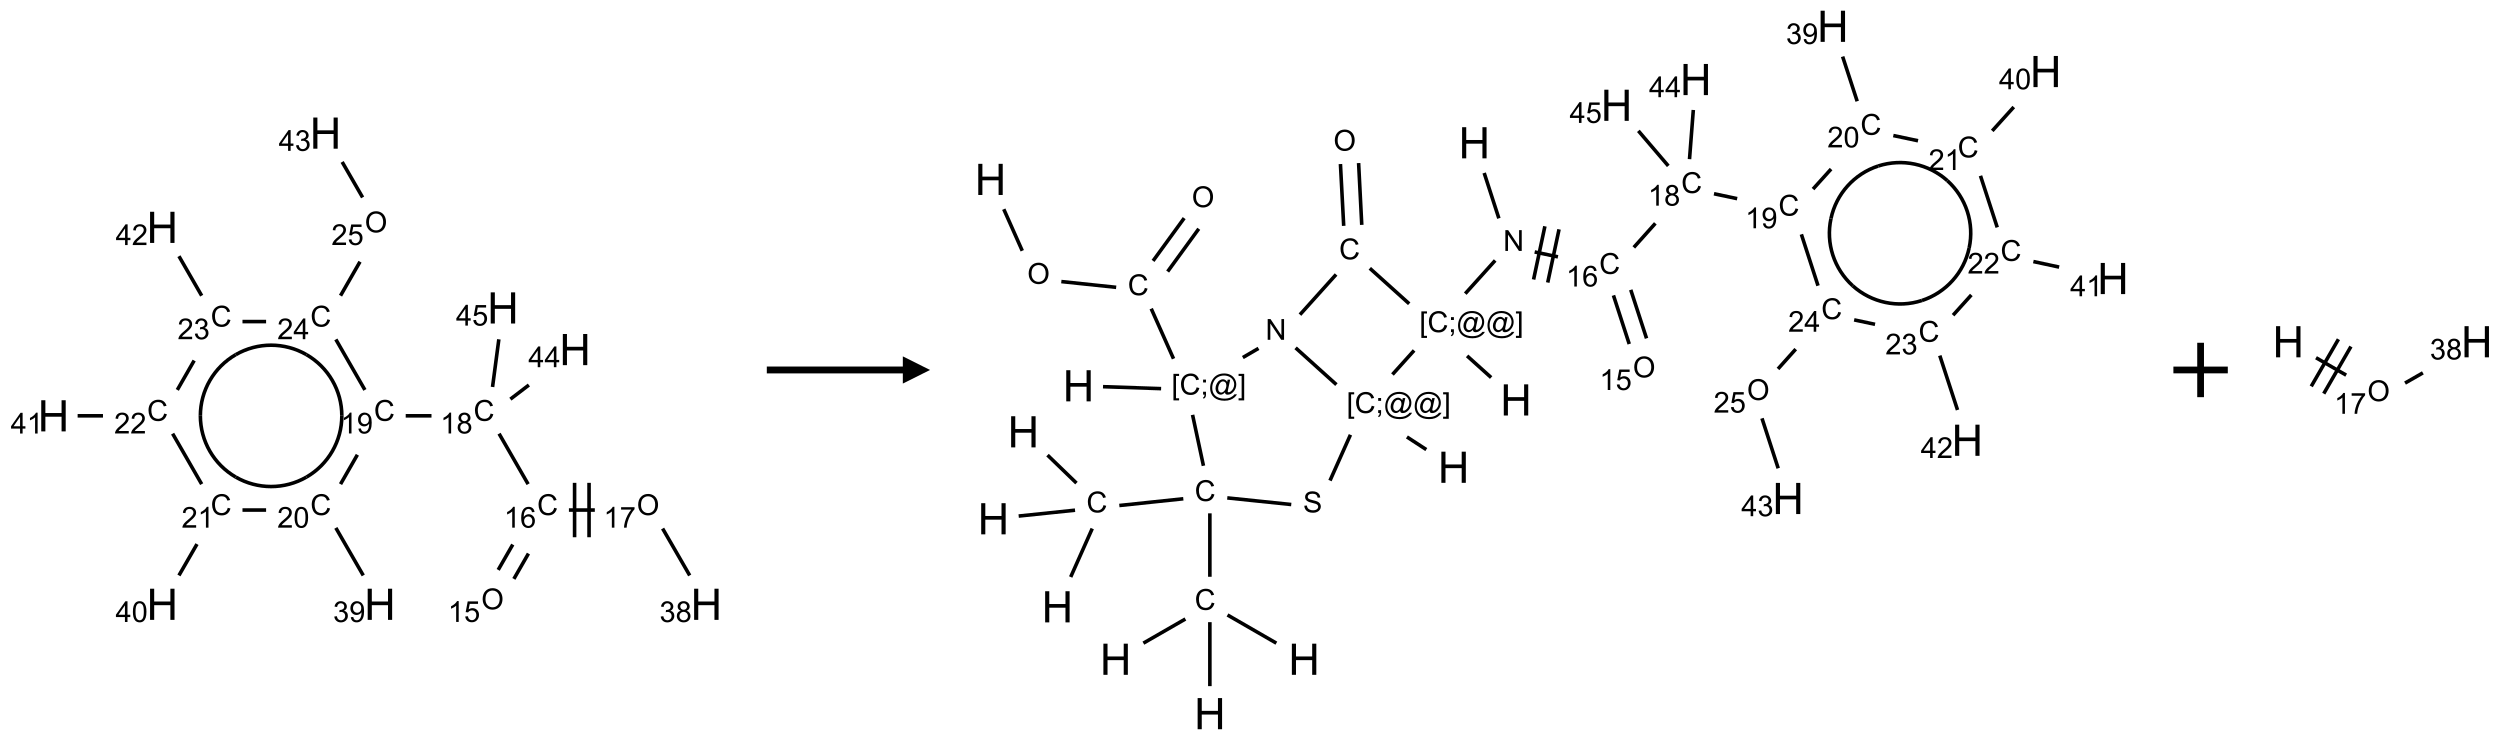 <?xml version="1.0" encoding="UTF-8"?>
<svg xmlns="http://www.w3.org/2000/svg" xmlns:xlink="http://www.w3.org/1999/xlink" width="919" height="272" viewBox="0 0 919 272">
<defs>
<g>
<g id="glyph-0-0">
<path d="M 1.332 0 L 1.332 -6.668 L 6.668 -6.668 L 6.668 0 Z M 1.5 -0.168 L 6.5 -0.168 L 6.5 -6.5 L 1.5 -6.5 Z M 1.5 -0.168 "/>
</g>
<g id="glyph-0-1">
<path d="M 0.516 -3.719 C 0.516 -4.984 0.855 -5.977 1.535 -6.695 C 2.215 -7.414 3.094 -7.77 4.172 -7.77 C 4.875 -7.77 5.512 -7.602 6.078 -7.266 C 6.645 -6.93 7.074 -6.461 7.371 -5.855 C 7.668 -5.254 7.816 -4.57 7.816 -3.809 C 7.816 -3.035 7.66 -2.34 7.348 -1.73 C 7.035 -1.117 6.594 -0.656 6.02 -0.34 C 5.449 -0.027 4.828 0.129 4.168 0.129 C 3.449 0.129 2.805 -0.043 2.238 -0.391 C 1.672 -0.738 1.246 -1.211 0.953 -1.812 C 0.66 -2.414 0.516 -3.047 0.516 -3.719 Z M 1.559 -3.703 C 1.559 -2.781 1.805 -2.059 2.301 -1.527 C 2.793 -1 3.414 -0.734 4.16 -0.734 C 4.922 -0.734 5.547 -1 6.039 -1.535 C 6.531 -2.07 6.777 -2.828 6.777 -3.812 C 6.777 -4.434 6.672 -4.977 6.461 -5.441 C 6.25 -5.902 5.945 -6.262 5.539 -6.52 C 5.133 -6.773 4.68 -6.902 4.176 -6.902 C 3.461 -6.902 2.848 -6.656 2.332 -6.164 C 1.816 -5.672 1.559 -4.852 1.559 -3.703 Z M 1.559 -3.703 "/>
</g>
<g id="glyph-0-2">
<path d="M 3.973 0 L 3.035 0 L 3.035 -5.973 C 2.809 -5.758 2.516 -5.543 2.148 -5.328 C 1.781 -5.113 1.453 -4.953 1.16 -4.844 L 1.16 -5.75 C 1.684 -5.996 2.145 -6.297 2.535 -6.645 C 2.93 -6.996 3.207 -7.336 3.371 -7.668 L 3.973 -7.668 Z M 3.973 0 "/>
</g>
<g id="glyph-0-3">
<path d="M 0.441 -2 L 1.426 -2.082 C 1.5 -1.605 1.668 -1.242 1.934 -1.004 C 2.199 -0.762 2.52 -0.641 2.895 -0.641 C 3.348 -0.641 3.73 -0.812 4.043 -1.152 C 4.355 -1.492 4.512 -1.941 4.512 -2.504 C 4.512 -3.039 4.359 -3.461 4.059 -3.77 C 3.758 -4.078 3.367 -4.234 2.879 -4.234 C 2.578 -4.234 2.305 -4.164 2.062 -4.027 C 1.82 -3.891 1.629 -3.715 1.488 -3.496 L 0.609 -3.609 L 1.348 -7.531 L 5.145 -7.531 L 5.145 -6.637 L 2.098 -6.637 L 1.688 -4.582 C 2.145 -4.902 2.625 -5.062 3.129 -5.062 C 3.797 -5.062 4.359 -4.832 4.816 -4.371 C 5.277 -3.91 5.504 -3.312 5.504 -2.59 C 5.504 -1.898 5.305 -1.301 4.902 -0.797 C 4.41 -0.18 3.742 0.129 2.895 0.129 C 2.199 0.129 1.633 -0.062 1.195 -0.453 C 0.758 -0.844 0.504 -1.359 0.441 -2 Z M 0.441 -2 "/>
</g>
<g id="glyph-0-4">
<path d="M 6.27 -2.676 L 7.281 -2.422 C 7.07 -1.594 6.688 -0.961 6.137 -0.523 C 5.586 -0.086 4.914 0.129 4.121 0.129 C 3.297 0.129 2.629 -0.039 2.113 -0.371 C 1.598 -0.707 1.203 -1.191 0.934 -1.828 C 0.664 -2.465 0.531 -3.145 0.531 -3.875 C 0.531 -4.672 0.684 -5.363 0.988 -5.957 C 1.293 -6.547 1.723 -6.996 2.285 -7.305 C 2.844 -7.613 3.461 -7.766 4.137 -7.766 C 4.898 -7.766 5.543 -7.57 6.062 -7.184 C 6.582 -6.793 6.945 -6.246 7.152 -5.543 L 6.156 -5.309 C 5.98 -5.863 5.723 -6.266 5.387 -6.52 C 5.051 -6.773 4.625 -6.902 4.113 -6.902 C 3.527 -6.902 3.039 -6.762 2.645 -6.48 C 2.25 -6.199 1.973 -5.82 1.812 -5.348 C 1.652 -4.871 1.574 -4.383 1.574 -3.879 C 1.574 -3.23 1.668 -2.664 1.855 -2.18 C 2.047 -1.695 2.34 -1.332 2.738 -1.094 C 3.137 -0.855 3.57 -0.734 4.035 -0.734 C 4.602 -0.734 5.082 -0.898 5.473 -1.223 C 5.867 -1.551 6.133 -2.035 6.27 -2.676 Z M 6.27 -2.676 "/>
</g>
<g id="glyph-0-5">
<path d="M 5.309 -5.766 L 4.375 -5.691 C 4.293 -6.059 4.172 -6.328 4.02 -6.496 C 3.766 -6.762 3.453 -6.895 3.082 -6.895 C 2.785 -6.895 2.523 -6.812 2.297 -6.645 C 2 -6.43 1.77 -6.117 1.598 -5.703 C 1.43 -5.289 1.34 -4.703 1.332 -3.938 C 1.559 -4.281 1.836 -4.535 2.16 -4.703 C 2.488 -4.871 2.828 -4.953 3.188 -4.953 C 3.812 -4.953 4.344 -4.723 4.785 -4.262 C 5.223 -3.801 5.441 -3.207 5.441 -2.48 C 5.441 -2 5.34 -1.555 5.133 -1.145 C 4.926 -0.73 4.641 -0.418 4.281 -0.199 C 3.922 0.02 3.512 0.129 3.051 0.129 C 2.27 0.129 1.633 -0.156 1.141 -0.73 C 0.648 -1.305 0.402 -2.254 0.402 -3.574 C 0.402 -5.051 0.672 -6.121 1.219 -6.793 C 1.695 -7.375 2.336 -7.668 3.141 -7.668 C 3.742 -7.668 4.234 -7.5 4.617 -7.16 C 5 -6.824 5.23 -6.359 5.309 -5.766 Z M 1.48 -2.473 C 1.48 -2.152 1.547 -1.844 1.684 -1.547 C 1.82 -1.25 2.016 -1.027 2.262 -0.871 C 2.508 -0.719 2.766 -0.641 3.035 -0.641 C 3.434 -0.641 3.773 -0.801 4.059 -1.121 C 4.344 -1.441 4.484 -1.875 4.484 -2.422 C 4.484 -2.949 4.344 -3.367 4.062 -3.668 C 3.781 -3.973 3.426 -4.125 3 -4.125 C 2.578 -4.125 2.219 -3.973 1.922 -3.668 C 1.625 -3.363 1.48 -2.969 1.48 -2.473 Z M 1.48 -2.473 "/>
</g>
<g id="glyph-0-6">
<path d="M 0.504 -6.637 L 0.504 -7.535 L 5.449 -7.535 L 5.449 -6.809 C 4.961 -6.289 4.48 -5.602 4.004 -4.746 C 3.527 -3.887 3.156 -3.004 2.895 -2.098 C 2.707 -1.461 2.59 -0.762 2.535 0 L 1.574 0 C 1.582 -0.602 1.703 -1.328 1.926 -2.176 C 2.152 -3.027 2.477 -3.848 2.898 -4.637 C 3.32 -5.426 3.77 -6.094 4.246 -6.637 Z M 0.504 -6.637 "/>
</g>
<g id="glyph-0-7">
<path d="M 0.449 -2.016 L 1.387 -2.141 C 1.492 -1.609 1.676 -1.227 1.934 -0.992 C 2.191 -0.758 2.508 -0.641 2.879 -0.641 C 3.32 -0.641 3.695 -0.793 3.996 -1.098 C 4.301 -1.402 4.453 -1.781 4.453 -2.234 C 4.453 -2.664 4.312 -3.02 4.031 -3.301 C 3.75 -3.578 3.391 -3.719 2.957 -3.719 C 2.781 -3.719 2.562 -3.684 2.297 -3.613 L 2.402 -4.438 C 2.465 -4.43 2.516 -4.426 2.551 -4.426 C 2.949 -4.426 3.312 -4.531 3.629 -4.738 C 3.949 -4.949 4.109 -5.27 4.109 -5.703 C 4.109 -6.047 3.992 -6.332 3.762 -6.559 C 3.527 -6.785 3.227 -6.895 2.859 -6.895 C 2.496 -6.895 2.191 -6.781 1.949 -6.551 C 1.707 -6.324 1.547 -5.98 1.48 -5.52 L 0.543 -5.688 C 0.656 -6.316 0.918 -6.805 1.324 -7.148 C 1.73 -7.492 2.234 -7.668 2.84 -7.668 C 3.254 -7.668 3.641 -7.578 3.988 -7.398 C 4.34 -7.219 4.609 -6.977 4.793 -6.668 C 4.98 -6.359 5.074 -6.031 5.074 -5.684 C 5.074 -5.352 4.984 -5.051 4.809 -4.781 C 4.629 -4.512 4.367 -4.297 4.02 -4.137 C 4.473 -4.031 4.824 -3.816 5.074 -3.488 C 5.324 -3.16 5.449 -2.75 5.449 -2.254 C 5.449 -1.59 5.203 -1.023 4.719 -0.559 C 4.234 -0.098 3.617 0.137 2.875 0.137 C 2.203 0.137 1.648 -0.062 1.207 -0.465 C 0.762 -0.863 0.512 -1.379 0.449 -2.016 Z M 0.449 -2.016 "/>
</g>
<g id="glyph-0-8">
<path d="M 1.887 -4.141 C 1.496 -4.281 1.207 -4.484 1.02 -4.75 C 0.832 -5.016 0.738 -5.328 0.738 -5.699 C 0.738 -6.254 0.938 -6.719 1.34 -7.098 C 1.738 -7.477 2.27 -7.668 2.934 -7.668 C 3.598 -7.668 4.137 -7.473 4.543 -7.086 C 4.949 -6.699 5.152 -6.227 5.152 -5.672 C 5.152 -5.316 5.059 -5.008 4.871 -4.746 C 4.688 -4.484 4.406 -4.281 4.027 -4.141 C 4.496 -3.988 4.852 -3.742 5.098 -3.402 C 5.34 -3.062 5.465 -2.656 5.465 -2.184 C 5.465 -1.531 5.234 -0.98 4.77 -0.535 C 4.309 -0.09 3.703 0.129 2.949 0.129 C 2.195 0.129 1.586 -0.094 1.125 -0.539 C 0.664 -0.984 0.434 -1.543 0.434 -2.207 C 0.434 -2.703 0.559 -3.121 0.809 -3.457 C 1.062 -3.793 1.422 -4.02 1.887 -4.141 Z M 1.699 -5.73 C 1.699 -5.367 1.812 -5.074 2.047 -4.844 C 2.281 -4.613 2.582 -4.5 2.953 -4.5 C 3.312 -4.5 3.609 -4.613 3.84 -4.84 C 4.07 -5.066 4.188 -5.348 4.188 -5.676 C 4.188 -6.02 4.07 -6.309 3.832 -6.543 C 3.594 -6.777 3.297 -6.895 2.941 -6.895 C 2.586 -6.895 2.289 -6.781 2.051 -6.551 C 1.816 -6.324 1.699 -6.047 1.699 -5.73 Z M 1.395 -2.203 C 1.395 -1.938 1.461 -1.676 1.586 -1.426 C 1.711 -1.176 1.902 -0.984 2.152 -0.848 C 2.402 -0.711 2.672 -0.641 2.957 -0.641 C 3.406 -0.641 3.777 -0.785 4.066 -1.074 C 4.359 -1.363 4.504 -1.727 4.504 -2.172 C 4.504 -2.625 4.355 -2.996 4.055 -3.293 C 3.754 -3.586 3.379 -3.734 2.926 -3.734 C 2.484 -3.734 2.121 -3.59 1.832 -3.297 C 1.543 -3.004 1.395 -2.641 1.395 -2.203 Z M 1.395 -2.203 "/>
</g>
<g id="glyph-0-9">
<path d="M 0.582 -1.766 L 1.484 -1.848 C 1.562 -1.426 1.707 -1.117 1.922 -0.926 C 2.137 -0.734 2.414 -0.641 2.75 -0.641 C 3.039 -0.641 3.289 -0.707 3.508 -0.84 C 3.727 -0.973 3.902 -1.148 4.043 -1.367 C 4.18 -1.586 4.297 -1.887 4.391 -2.262 C 4.484 -2.637 4.531 -3.016 4.531 -3.406 C 4.531 -3.449 4.531 -3.512 4.527 -3.594 C 4.34 -3.297 4.082 -3.055 3.758 -2.867 C 3.434 -2.68 3.082 -2.59 2.703 -2.59 C 2.07 -2.59 1.535 -2.816 1.098 -3.277 C 0.66 -3.734 0.441 -4.34 0.441 -5.09 C 0.441 -5.863 0.672 -6.484 1.129 -6.957 C 1.586 -7.43 2.156 -7.668 2.844 -7.668 C 3.34 -7.668 3.793 -7.531 4.207 -7.266 C 4.617 -7 4.93 -6.617 5.145 -6.121 C 5.355 -5.629 5.465 -4.91 5.465 -3.973 C 5.465 -2.996 5.359 -2.223 5.145 -1.645 C 4.934 -1.066 4.617 -0.625 4.199 -0.324 C 3.781 -0.02 3.293 0.129 2.73 0.129 C 2.133 0.129 1.645 -0.035 1.266 -0.367 C 0.887 -0.699 0.66 -1.164 0.582 -1.766 Z M 4.422 -5.137 C 4.422 -5.676 4.277 -6.102 3.992 -6.418 C 3.707 -6.734 3.359 -6.891 2.957 -6.891 C 2.543 -6.891 2.18 -6.719 1.871 -6.379 C 1.562 -6.039 1.406 -5.598 1.406 -5.059 C 1.406 -4.57 1.555 -4.176 1.848 -3.871 C 2.141 -3.566 2.5 -3.418 2.934 -3.418 C 3.367 -3.418 3.723 -3.57 4.004 -3.871 C 4.281 -4.176 4.422 -4.598 4.422 -5.137 Z M 4.422 -5.137 "/>
</g>
<g id="glyph-0-10">
<path d="M 5.371 -0.902 L 5.371 0 L 0.324 0 C 0.316 -0.227 0.352 -0.441 0.434 -0.652 C 0.562 -0.996 0.766 -1.332 1.051 -1.668 C 1.332 -2 1.742 -2.387 2.277 -2.824 C 3.105 -3.504 3.668 -4.043 3.957 -4.441 C 4.25 -4.84 4.395 -5.215 4.395 -5.566 C 4.395 -5.938 4.262 -6.254 3.996 -6.508 C 3.73 -6.762 3.387 -6.891 2.957 -6.891 C 2.508 -6.891 2.145 -6.754 1.875 -6.484 C 1.605 -6.215 1.469 -5.84 1.465 -5.359 L 0.5 -5.457 C 0.566 -6.176 0.812 -6.727 1.246 -7.102 C 1.676 -7.477 2.254 -7.668 2.98 -7.668 C 3.711 -7.668 4.293 -7.465 4.719 -7.059 C 5.145 -6.652 5.359 -6.148 5.359 -5.547 C 5.359 -5.242 5.297 -4.941 5.172 -4.645 C 5.047 -4.352 4.84 -4.039 4.551 -3.715 C 4.262 -3.387 3.777 -2.938 3.105 -2.371 C 2.543 -1.898 2.18 -1.578 2.02 -1.41 C 1.859 -1.242 1.73 -1.07 1.625 -0.902 Z M 5.371 -0.902 "/>
</g>
<g id="glyph-0-11">
<path d="M 0.441 -3.766 C 0.441 -4.668 0.535 -5.395 0.723 -5.945 C 0.906 -6.496 1.184 -6.922 1.551 -7.219 C 1.918 -7.516 2.375 -7.668 2.934 -7.668 C 3.344 -7.668 3.703 -7.586 4.012 -7.418 C 4.32 -7.254 4.574 -7.016 4.777 -6.707 C 4.977 -6.395 5.137 -6.016 5.25 -5.57 C 5.363 -5.125 5.422 -4.523 5.422 -3.766 C 5.422 -2.871 5.328 -2.148 5.145 -1.598 C 4.961 -1.047 4.688 -0.621 4.32 -0.32 C 3.953 -0.02 3.492 0.129 2.934 0.129 C 2.195 0.129 1.617 -0.133 1.199 -0.66 C 0.695 -1.297 0.441 -2.332 0.441 -3.766 Z M 1.406 -3.766 C 1.406 -2.512 1.555 -1.68 1.848 -1.262 C 2.141 -0.848 2.5 -0.641 2.934 -0.641 C 3.363 -0.641 3.727 -0.848 4.02 -1.266 C 4.312 -1.684 4.457 -2.516 4.457 -3.766 C 4.457 -5.023 4.312 -5.859 4.02 -6.27 C 3.727 -6.684 3.359 -6.891 2.922 -6.891 C 2.492 -6.891 2.148 -6.707 1.891 -6.344 C 1.566 -5.879 1.406 -5.02 1.406 -3.766 Z M 1.406 -3.766 "/>
</g>
<g id="glyph-0-12">
<path d="M 3.449 0 L 3.449 -1.828 L 0.137 -1.828 L 0.137 -2.688 L 3.621 -7.637 L 4.387 -7.637 L 4.387 -2.688 L 5.418 -2.688 L 5.418 -1.828 L 4.387 -1.828 L 4.387 0 Z M 3.449 -2.688 L 3.449 -6.129 L 1.059 -2.688 Z M 3.449 -2.688 "/>
</g>
<g id="glyph-0-13">
<path d="M 0.723 2.121 L 0.723 -7.637 L 2.793 -7.637 L 2.793 -6.859 L 1.66 -6.859 L 1.66 1.344 L 2.793 1.344 L 2.793 2.121 Z M 0.723 2.121 "/>
</g>
<g id="glyph-0-14">
<path d="M 0.949 -4.465 L 0.949 -5.531 L 2.016 -5.531 L 2.016 -4.465 Z M 0.949 0 L 0.949 -1.066 L 2.016 -1.066 L 2.016 0 C 2.016 0.391 1.945 0.711 1.809 0.949 C 1.668 1.191 1.449 1.379 1.145 1.512 L 0.887 1.109 C 1.082 1.023 1.23 0.895 1.324 0.727 C 1.418 0.559 1.469 0.316 1.48 0 Z M 0.949 0 "/>
</g>
<g id="glyph-0-15">
<path d="M 6.047 -0.848 C 5.82 -0.59 5.57 -0.379 5.289 -0.223 C 5.008 -0.062 4.73 0.016 4.449 0.016 C 4.141 0.016 3.84 -0.074 3.547 -0.254 C 3.254 -0.434 3.02 -0.715 2.836 -1.09 C 2.652 -1.465 2.562 -1.875 2.562 -2.324 C 2.562 -2.875 2.703 -3.43 2.988 -3.98 C 3.27 -4.535 3.621 -4.953 4.043 -5.23 C 4.461 -5.508 4.871 -5.645 5.266 -5.645 C 5.566 -5.645 5.855 -5.566 6.129 -5.41 C 6.402 -5.25 6.641 -5.012 6.84 -4.688 L 7.016 -5.496 L 7.949 -5.496 L 7.199 -2 C 7.094 -1.516 7.043 -1.246 7.043 -1.191 C 7.043 -1.098 7.078 -1.02 7.148 -0.949 C 7.219 -0.883 7.305 -0.848 7.406 -0.848 C 7.59 -0.848 7.832 -0.953 8.129 -1.168 C 8.527 -1.445 8.84 -1.816 9.07 -2.285 C 9.301 -2.75 9.418 -3.234 9.418 -3.73 C 9.418 -4.309 9.27 -4.852 8.973 -5.355 C 8.676 -5.859 8.23 -6.262 7.645 -6.562 C 7.055 -6.863 6.406 -7.016 5.691 -7.016 C 4.879 -7.016 4.137 -6.824 3.465 -6.445 C 2.793 -6.066 2.273 -5.52 1.902 -4.809 C 1.535 -4.098 1.348 -3.34 1.348 -2.527 C 1.348 -1.676 1.535 -0.941 1.902 -0.328 C 2.273 0.285 2.809 0.742 3.508 1.035 C 4.207 1.328 4.984 1.473 5.832 1.473 C 6.742 1.473 7.504 1.32 8.121 1.016 C 8.734 0.711 9.195 0.34 9.5 -0.098 L 10.441 -0.098 C 10.266 0.266 9.961 0.637 9.531 1.016 C 9.102 1.395 8.59 1.695 7.996 1.914 C 7.402 2.133 6.688 2.246 5.848 2.246 C 5.078 2.246 4.367 2.145 3.715 1.949 C 3.066 1.75 2.512 1.453 2.051 1.055 C 1.594 0.656 1.25 0.199 1.016 -0.316 C 0.723 -0.973 0.578 -1.684 0.578 -2.441 C 0.578 -3.289 0.75 -4.098 1.098 -4.863 C 1.523 -5.805 2.125 -6.527 2.902 -7.027 C 3.684 -7.527 4.629 -7.777 5.738 -7.777 C 6.602 -7.777 7.375 -7.602 8.059 -7.246 C 8.746 -6.895 9.285 -6.371 9.684 -5.672 C 10.02 -5.07 10.188 -4.418 10.188 -3.715 C 10.188 -2.707 9.832 -1.812 9.125 -1.031 C 8.492 -0.328 7.801 0.02 7.051 0.02 C 6.812 0.02 6.617 -0.016 6.473 -0.09 C 6.324 -0.16 6.215 -0.266 6.145 -0.402 C 6.102 -0.488 6.066 -0.637 6.047 -0.848 Z M 3.527 -2.262 C 3.527 -1.785 3.641 -1.414 3.863 -1.152 C 4.09 -0.887 4.348 -0.754 4.641 -0.754 C 4.836 -0.754 5.039 -0.812 5.254 -0.93 C 5.469 -1.047 5.676 -1.219 5.871 -1.449 C 6.066 -1.676 6.23 -1.969 6.355 -2.32 C 6.48 -2.672 6.543 -3.027 6.543 -3.379 C 6.543 -3.852 6.426 -4.219 6.191 -4.48 C 5.957 -4.738 5.672 -4.871 5.332 -4.871 C 5.109 -4.871 4.902 -4.812 4.707 -4.699 C 4.512 -4.586 4.32 -4.406 4.137 -4.156 C 3.953 -3.906 3.805 -3.602 3.691 -3.246 C 3.582 -2.887 3.527 -2.559 3.527 -2.262 Z M 3.527 -2.262 "/>
</g>
<g id="glyph-0-16">
<path d="M 2.27 2.121 L 0.203 2.121 L 0.203 1.344 L 1.332 1.344 L 1.332 -6.859 L 0.203 -6.859 L 0.203 -7.637 L 2.27 -7.637 Z M 2.27 2.121 "/>
</g>
<g id="glyph-0-17">
<path d="M 0.812 0 L 0.812 -7.637 L 1.848 -7.637 L 5.859 -1.641 L 5.859 -7.637 L 6.828 -7.637 L 6.828 0 L 5.793 0 L 1.781 -6 L 1.781 0 Z M 0.812 0 "/>
</g>
<g id="glyph-0-18">
<path d="M 0.48 -2.453 L 1.434 -2.535 C 1.477 -2.152 1.582 -1.84 1.746 -1.598 C 1.91 -1.352 2.168 -1.152 2.516 -1.004 C 2.863 -0.852 3.254 -0.777 3.688 -0.777 C 4.074 -0.777 4.414 -0.832 4.707 -0.949 C 5.004 -1.062 5.223 -1.219 5.367 -1.418 C 5.512 -1.617 5.582 -1.836 5.582 -2.074 C 5.582 -2.312 5.516 -2.523 5.375 -2.699 C 5.234 -2.879 5.008 -3.031 4.688 -3.152 C 4.484 -3.23 4.031 -3.355 3.328 -3.523 C 2.625 -3.691 2.137 -3.852 1.855 -4 C 1.488 -4.191 1.219 -4.43 1.039 -4.711 C 0.859 -4.992 0.77 -5.312 0.77 -5.66 C 0.77 -6.047 0.879 -6.406 1.098 -6.742 C 1.316 -7.078 1.637 -7.332 2.059 -7.504 C 2.477 -7.68 2.945 -7.766 3.457 -7.766 C 4.023 -7.766 4.523 -7.676 4.957 -7.492 C 5.387 -7.309 5.719 -7.043 5.953 -6.688 C 6.188 -6.332 6.312 -5.934 6.328 -5.484 L 5.359 -5.41 C 5.309 -5.895 5.133 -6.258 4.832 -6.504 C 4.531 -6.75 4.086 -6.875 3.5 -6.875 C 2.891 -6.875 2.445 -6.762 2.164 -6.539 C 1.883 -6.316 1.746 -6.047 1.746 -5.73 C 1.746 -5.457 1.844 -5.23 2.043 -5.051 C 2.238 -4.875 2.742 -4.695 3.566 -4.508 C 4.387 -4.32 4.949 -4.16 5.254 -4.02 C 5.699 -3.816 6.027 -3.555 6.238 -3.242 C 6.449 -2.93 6.559 -2.566 6.559 -2.156 C 6.559 -1.75 6.441 -1.367 6.207 -1.008 C 5.977 -0.648 5.641 -0.367 5.207 -0.168 C 4.77 0.031 4.281 0.129 3.734 0.129 C 3.043 0.129 2.465 0.031 1.996 -0.172 C 1.531 -0.375 1.164 -0.676 0.898 -1.082 C 0.633 -1.484 0.492 -1.941 0.48 -2.453 Z M 0.48 -2.453 "/>
</g>
<g id="glyph-1-0">
<path d="M 2 0 L 2 -10 L 10 -10 L 10 0 Z M 2.25 -0.25 L 9.75 -0.25 L 9.75 -9.75 L 2.25 -9.75 Z M 2.25 -0.25 "/>
</g>
<g id="glyph-1-1">
<path d="M 1.281 0 L 1.281 -11.453 L 2.797 -11.453 L 2.797 -6.75 L 8.75 -6.75 L 8.75 -11.453 L 10.266 -11.453 L 10.266 0 L 8.75 0 L 8.75 -5.398 L 2.797 -5.398 L 2.797 0 Z M 1.281 0 "/>
</g>
</g>
</defs>
<path fill="none" stroke-width="0.033" stroke-linecap="butt" stroke-linejoin="miter" stroke="rgb(0%, 0%, 0%)" stroke-opacity="1" stroke-miterlimit="10" d="M 4.231 4.097 L 4.365 3.864 " transform="matrix(40, 0, 0, 40, 19.656, 48.932)"/>
<path fill="none" stroke-width="0.033" stroke-linecap="butt" stroke-linejoin="miter" stroke="rgb(0%, 0%, 0%)" stroke-opacity="1" stroke-miterlimit="10" d="M 4.087 4.014 L 4.221 3.781 " transform="matrix(40, 0, 0, 40, 19.656, 48.932)"/>
<path fill="none" stroke-width="0.033" stroke-linecap="butt" stroke-linejoin="miter" stroke="rgb(0%, 0%, 0%)" stroke-opacity="1" stroke-miterlimit="10" d="M 4.737 3.464 L 4.975 3.464 " transform="matrix(40, 0, 0, 40, 19.656, 48.932)"/>
<path fill="none" stroke-width="0.033" stroke-linecap="butt" stroke-linejoin="miter" stroke="rgb(0%, 0%, 0%)" stroke-opacity="1" stroke-miterlimit="10" d="M 4.922 3.714 L 4.922 3.214 " transform="matrix(40, 0, 0, 40, 19.656, 48.932)"/>
<path fill="none" stroke-width="0.033" stroke-linecap="butt" stroke-linejoin="miter" stroke="rgb(0%, 0%, 0%)" stroke-opacity="1" stroke-miterlimit="10" d="M 4.789 3.714 L 4.789 3.214 " transform="matrix(40, 0, 0, 40, 19.656, 48.932)"/>
<path fill="none" stroke-width="0.033" stroke-linecap="butt" stroke-linejoin="miter" stroke="rgb(0%, 0%, 0%)" stroke-opacity="1" stroke-miterlimit="10" d="M 5.598 3.634 L 5.847 4.065 " transform="matrix(40, 0, 0, 40, 19.656, 48.932)"/>
<path fill="none" stroke-width="0.033" stroke-linecap="butt" stroke-linejoin="miter" stroke="rgb(0%, 0%, 0%)" stroke-opacity="1" stroke-miterlimit="10" d="M 4.362 3.226 L 4.095 2.762 " transform="matrix(40, 0, 0, 40, 19.656, 48.932)"/>
<path fill="none" stroke-width="0.033" stroke-linecap="butt" stroke-linejoin="miter" stroke="rgb(0%, 0%, 0%)" stroke-opacity="1" stroke-miterlimit="10" d="M 3.474 2.598 L 3.237 2.598 " transform="matrix(40, 0, 0, 40, 19.656, 48.932)"/>
<path fill="none" stroke-width="0.033" stroke-linecap="butt" stroke-linejoin="miter" stroke="rgb(0%, 0%, 0%)" stroke-opacity="1" stroke-miterlimit="10" d="M 2.793 2.956 L 2.638 3.226 " transform="matrix(40, 0, 0, 40, 19.656, 48.932)"/>
<path fill="none" stroke-width="0.033" stroke-linecap="butt" stroke-linejoin="miter" stroke="rgb(0%, 0%, 0%)" stroke-opacity="1" stroke-miterlimit="10" d="M 2.595 3.628 L 2.847 4.065 " transform="matrix(40, 0, 0, 40, 19.656, 48.932)"/>
<path fill="none" stroke-width="0.033" stroke-linecap="butt" stroke-linejoin="miter" stroke="rgb(0%, 0%, 0%)" stroke-opacity="1" stroke-miterlimit="10" d="M 1.954 3.464 L 1.737 3.464 " transform="matrix(40, 0, 0, 40, 19.656, 48.932)"/>
<path fill="none" stroke-width="0.033" stroke-linecap="butt" stroke-linejoin="miter" stroke="rgb(0%, 0%, 0%)" stroke-opacity="1" stroke-miterlimit="10" d="M 1.319 3.777 L 1.153 4.065 " transform="matrix(40, 0, 0, 40, 19.656, 48.932)"/>
<path fill="none" stroke-width="0.033" stroke-linecap="butt" stroke-linejoin="miter" stroke="rgb(0%, 0%, 0%)" stroke-opacity="1" stroke-miterlimit="10" d="M 1.362 3.226 L 1.095 2.762 " transform="matrix(40, 0, 0, 40, 19.656, 48.932)"/>
<path fill="none" stroke-width="0.033" stroke-linecap="butt" stroke-linejoin="miter" stroke="rgb(0%, 0%, 0%)" stroke-opacity="1" stroke-miterlimit="10" d="M 0.455 2.598 L 0.222 2.598 " transform="matrix(40, 0, 0, 40, 19.656, 48.932)"/>
<path fill="none" stroke-width="0.033" stroke-linecap="butt" stroke-linejoin="miter" stroke="rgb(0%, 0%, 0%)" stroke-opacity="1" stroke-miterlimit="10" d="M 1.138 2.36 L 1.293 2.09 " transform="matrix(40, 0, 0, 40, 19.656, 48.932)"/>
<path fill="none" stroke-width="0.033" stroke-linecap="butt" stroke-linejoin="miter" stroke="rgb(0%, 0%, 0%)" stroke-opacity="1" stroke-miterlimit="10" d="M 1.362 1.494 L 1.153 1.131 " transform="matrix(40, 0, 0, 40, 19.656, 48.932)"/>
<path fill="none" stroke-width="0.033" stroke-linecap="butt" stroke-linejoin="miter" stroke="rgb(0%, 0%, 0%)" stroke-opacity="1" stroke-miterlimit="10" d="M 1.737 1.732 L 1.954 1.732 " transform="matrix(40, 0, 0, 40, 19.656, 48.932)"/>
<path fill="none" stroke-width="0.033" stroke-linecap="butt" stroke-linejoin="miter" stroke="rgb(0%, 0%, 0%)" stroke-opacity="1" stroke-miterlimit="10" d="M 2.595 1.896 L 2.862 2.36 " transform="matrix(40, 0, 0, 40, 19.656, 48.932)"/>
<path fill="none" stroke-width="0.033" stroke-linecap="butt" stroke-linejoin="miter" stroke="rgb(0%, 0%, 0%)" stroke-opacity="1" stroke-miterlimit="10" d="M 2.638 1.494 L 2.817 1.182 " transform="matrix(40, 0, 0, 40, 19.656, 48.932)"/>
<path fill="none" stroke-width="0.033" stroke-linecap="butt" stroke-linejoin="miter" stroke="rgb(0%, 0%, 0%)" stroke-opacity="1" stroke-miterlimit="10" d="M 2.841 0.591 L 2.653 0.265 " transform="matrix(40, 0, 0, 40, 19.656, 48.932)"/>
<path fill="none" stroke-width="0.033" stroke-linecap="butt" stroke-linejoin="miter" stroke="rgb(0%, 0%, 0%)" stroke-opacity="1" stroke-miterlimit="10" d="M 4.199 2.445 L 4.369 2.315 " transform="matrix(40, 0, 0, 40, 19.656, 48.932)"/>
<path fill="none" stroke-width="0.033" stroke-linecap="butt" stroke-linejoin="miter" stroke="rgb(0%, 0%, 0%)" stroke-opacity="1" stroke-miterlimit="10" d="M 4.035 2.333 L 4.093 1.895 " transform="matrix(40, 0, 0, 40, 19.656, 48.932)"/>
<path fill="none" stroke-width="0.033" stroke-linecap="butt" stroke-linejoin="miter" stroke="rgb(0%, 0%, 0%)" stroke-opacity="1" stroke-miterlimit="10" d="M 2.65 2.598 C 2.65 2.83 2.526 3.045 2.325 3.161 " transform="matrix(40, 0, 0, 40, 19.656, 48.932)"/>
<path fill="none" stroke-width="0.033" stroke-linecap="butt" stroke-linejoin="miter" stroke="rgb(0%, 0%, 0%)" stroke-opacity="1" stroke-miterlimit="10" d="M 2.325 2.036 C 2.526 2.152 2.65 2.366 2.65 2.598 " transform="matrix(40, 0, 0, 40, 19.656, 48.932)"/>
<path fill="none" stroke-width="0.033" stroke-linecap="butt" stroke-linejoin="miter" stroke="rgb(0%, 0%, 0%)" stroke-opacity="1" stroke-miterlimit="10" d="M 1.675 2.036 C 1.876 1.92 2.124 1.92 2.325 2.036 " transform="matrix(40, 0, 0, 40, 19.656, 48.932)"/>
<path fill="none" stroke-width="0.033" stroke-linecap="butt" stroke-linejoin="miter" stroke="rgb(0%, 0%, 0%)" stroke-opacity="1" stroke-miterlimit="10" d="M 1.35 2.598 C 1.35 2.366 1.474 2.152 1.675 2.036 " transform="matrix(40, 0, 0, 40, 19.656, 48.932)"/>
<path fill="none" stroke-width="0.033" stroke-linecap="butt" stroke-linejoin="miter" stroke="rgb(0%, 0%, 0%)" stroke-opacity="1" stroke-miterlimit="10" d="M 1.675 3.161 C 1.474 3.045 1.35 2.83 1.35 2.598 " transform="matrix(40, 0, 0, 40, 19.656, 48.932)"/>
<path fill="none" stroke-width="0.033" stroke-linecap="butt" stroke-linejoin="miter" stroke="rgb(0%, 0%, 0%)" stroke-opacity="1" stroke-miterlimit="10" d="M 2.325 3.161 C 2.124 3.277 1.876 3.277 1.675 3.161 " transform="matrix(40, 0, 0, 40, 19.656, 48.932)"/>
<g fill="rgb(0%, 0%, 0%)" fill-opacity="1">
<use xlink:href="#glyph-0-1" x="176.902" y="223.984"/>
</g>
<g fill="rgb(0%, 0%, 0%)" fill-opacity="1">
<use xlink:href="#glyph-0-2" x="164.645" y="228.617"/>
<use xlink:href="#glyph-0-3" x="170.577" y="228.617"/>
</g>
<g fill="rgb(0%, 0%, 0%)" fill-opacity="1">
<use xlink:href="#glyph-0-4" x="197.438" y="189.34"/>
</g>
<g fill="rgb(0%, 0%, 0%)" fill-opacity="1">
<use xlink:href="#glyph-0-2" x="185.258" y="193.977"/>
<use xlink:href="#glyph-0-5" x="191.19" y="193.977"/>
</g>
<g fill="rgb(0%, 0%, 0%)" fill-opacity="1">
<use xlink:href="#glyph-0-1" x="234.078" y="189.344"/>
</g>
<g fill="rgb(0%, 0%, 0%)" fill-opacity="1">
<use xlink:href="#glyph-0-2" x="221.879" y="193.977"/>
<use xlink:href="#glyph-0-6" x="227.811" y="193.977"/>
</g>
<g fill="rgb(0%, 0%, 0%)" fill-opacity="1">
<use xlink:href="#glyph-1-1" x="253.883" y="227.863"/>
</g>
<g fill="rgb(0%, 0%, 0%)" fill-opacity="1">
<use xlink:href="#glyph-0-7" x="242.434" y="228.656"/>
<use xlink:href="#glyph-0-8" x="248.366" y="228.656"/>
</g>
<g fill="rgb(0%, 0%, 0%)" fill-opacity="1">
<use xlink:href="#glyph-0-4" x="174.062" y="154.699"/>
</g>
<g fill="rgb(0%, 0%, 0%)" fill-opacity="1">
<use xlink:href="#glyph-0-2" x="161.863" y="159.336"/>
<use xlink:href="#glyph-0-8" x="167.796" y="159.336"/>
</g>
<g fill="rgb(0%, 0%, 0%)" fill-opacity="1">
<use xlink:href="#glyph-0-4" x="137.438" y="154.699"/>
</g>
<g fill="rgb(0%, 0%, 0%)" fill-opacity="1">
<use xlink:href="#glyph-0-2" x="125.238" y="159.336"/>
<use xlink:href="#glyph-0-9" x="131.171" y="159.336"/>
</g>
<g fill="rgb(0%, 0%, 0%)" fill-opacity="1">
<use xlink:href="#glyph-0-4" x="114.062" y="189.34"/>
</g>
<g fill="rgb(0%, 0%, 0%)" fill-opacity="1">
<use xlink:href="#glyph-0-10" x="101.906" y="193.977"/>
<use xlink:href="#glyph-0-11" x="107.839" y="193.977"/>
</g>
<g fill="rgb(0%, 0%, 0%)" fill-opacity="1">
<use xlink:href="#glyph-1-1" x="133.883" y="227.863"/>
</g>
<g fill="rgb(0%, 0%, 0%)" fill-opacity="1">
<use xlink:href="#glyph-0-7" x="122.434" y="228.656"/>
<use xlink:href="#glyph-0-9" x="128.366" y="228.656"/>
</g>
<g fill="rgb(0%, 0%, 0%)" fill-opacity="1">
<use xlink:href="#glyph-0-4" x="77.438" y="189.34"/>
</g>
<g fill="rgb(0%, 0%, 0%)" fill-opacity="1">
<use xlink:href="#glyph-0-10" x="66.73" y="193.977"/>
<use xlink:href="#glyph-0-2" x="72.663" y="193.977"/>
</g>
<g fill="rgb(0%, 0%, 0%)" fill-opacity="1">
<use xlink:href="#glyph-1-1" x="53.883" y="227.863"/>
</g>
<g fill="rgb(0%, 0%, 0%)" fill-opacity="1">
<use xlink:href="#glyph-0-12" x="42.477" y="228.656"/>
<use xlink:href="#glyph-0-11" x="48.409" y="228.656"/>
</g>
<g fill="rgb(0%, 0%, 0%)" fill-opacity="1">
<use xlink:href="#glyph-0-4" x="54.062" y="154.699"/>
</g>
<g fill="rgb(0%, 0%, 0%)" fill-opacity="1">
<use xlink:href="#glyph-0-10" x="41.961" y="159.336"/>
<use xlink:href="#glyph-0-10" x="47.893" y="159.336"/>
</g>
<g fill="rgb(0%, 0%, 0%)" fill-opacity="1">
<use xlink:href="#glyph-1-1" x="13.883" y="158.582"/>
</g>
<g fill="rgb(0%, 0%, 0%)" fill-opacity="1">
<use xlink:href="#glyph-0-12" x="3.926" y="159.375"/>
<use xlink:href="#glyph-0-2" x="9.858" y="159.375"/>
</g>
<g fill="rgb(0%, 0%, 0%)" fill-opacity="1">
<use xlink:href="#glyph-0-4" x="77.438" y="120.059"/>
</g>
<g fill="rgb(0%, 0%, 0%)" fill-opacity="1">
<use xlink:href="#glyph-0-10" x="65.258" y="124.695"/>
<use xlink:href="#glyph-0-7" x="71.19" y="124.695"/>
</g>
<g fill="rgb(0%, 0%, 0%)" fill-opacity="1">
<use xlink:href="#glyph-1-1" x="53.883" y="89.301"/>
</g>
<g fill="rgb(0%, 0%, 0%)" fill-opacity="1">
<use xlink:href="#glyph-0-12" x="42.527" y="90.094"/>
<use xlink:href="#glyph-0-10" x="48.46" y="90.094"/>
</g>
<g fill="rgb(0%, 0%, 0%)" fill-opacity="1">
<use xlink:href="#glyph-0-4" x="114.062" y="120.059"/>
</g>
<g fill="rgb(0%, 0%, 0%)" fill-opacity="1">
<use xlink:href="#glyph-0-10" x="101.914" y="124.695"/>
<use xlink:href="#glyph-0-12" x="107.846" y="124.695"/>
</g>
<g fill="rgb(0%, 0%, 0%)" fill-opacity="1">
<use xlink:href="#glyph-0-1" x="134.078" y="85.422"/>
</g>
<g fill="rgb(0%, 0%, 0%)" fill-opacity="1">
<use xlink:href="#glyph-0-10" x="121.824" y="90.055"/>
<use xlink:href="#glyph-0-3" x="127.757" y="90.055"/>
</g>
<g fill="rgb(0%, 0%, 0%)" fill-opacity="1">
<use xlink:href="#glyph-1-1" x="113.883" y="54.66"/>
</g>
<g fill="rgb(0%, 0%, 0%)" fill-opacity="1">
<use xlink:href="#glyph-0-12" x="102.449" y="55.453"/>
<use xlink:href="#glyph-0-7" x="108.382" y="55.453"/>
</g>
<g fill="rgb(0%, 0%, 0%)" fill-opacity="1">
<use xlink:href="#glyph-1-1" x="205.617" y="134.23"/>
</g>
<g fill="rgb(0%, 0%, 0%)" fill-opacity="1">
<use xlink:href="#glyph-0-12" x="194.215" y="134.992"/>
<use xlink:href="#glyph-0-12" x="200.147" y="134.992"/>
</g>
<g fill="rgb(0%, 0%, 0%)" fill-opacity="1">
<use xlink:href="#glyph-1-1" x="179.105" y="118.926"/>
</g>
<g fill="rgb(0%, 0%, 0%)" fill-opacity="1">
<use xlink:href="#glyph-0-12" x="167.613" y="119.684"/>
<use xlink:href="#glyph-0-3" x="173.546" y="119.684"/>
</g>
<path fill-rule="nonzero" fill="rgb(0%, 0%, 0%)" fill-opacity="1" d="M 281.879 137.25 L 331.879 137.25 L 331.879 141 L 341.879 136 L 331.879 131 L 331.879 134.75 L 281.879 134.75 "/>
<path fill="none" stroke-width="0.033" stroke-linecap="butt" stroke-linejoin="miter" stroke="rgb(0%, 0%, 0%)" stroke-opacity="1" stroke-miterlimit="10" d="M 0.122 1.681 L 0.292 2.063 " transform="matrix(40, 0, 0, 40, 364.105, 9.664)"/>
<path fill="none" stroke-width="0.033" stroke-linecap="butt" stroke-linejoin="miter" stroke="rgb(0%, 0%, 0%)" stroke-opacity="1" stroke-miterlimit="10" d="M 0.651 2.346 L 1.155 2.399 " transform="matrix(40, 0, 0, 40, 364.105, 9.664)"/>
<path fill="none" stroke-width="0.033" stroke-linecap="butt" stroke-linejoin="miter" stroke="rgb(0%, 0%, 0%)" stroke-opacity="1" stroke-miterlimit="10" d="M 1.628 2.254 L 1.914 1.861 " transform="matrix(40, 0, 0, 40, 364.105, 9.664)"/>
<path fill="none" stroke-width="0.033" stroke-linecap="butt" stroke-linejoin="miter" stroke="rgb(0%, 0%, 0%)" stroke-opacity="1" stroke-miterlimit="10" d="M 1.494 2.156 L 1.78 1.763 " transform="matrix(40, 0, 0, 40, 364.105, 9.664)"/>
<path fill="none" stroke-width="0.033" stroke-linecap="butt" stroke-linejoin="miter" stroke="rgb(0%, 0%, 0%)" stroke-opacity="1" stroke-miterlimit="10" d="M 1.477 2.595 L 1.682 3.055 " transform="matrix(40, 0, 0, 40, 364.105, 9.664)"/>
<path fill="none" stroke-width="0.033" stroke-linecap="butt" stroke-linejoin="miter" stroke="rgb(0%, 0%, 0%)" stroke-opacity="1" stroke-miterlimit="10" d="M 1.568 3.33 L 1.034 3.312 " transform="matrix(40, 0, 0, 40, 364.105, 9.664)"/>
<path fill="none" stroke-width="0.033" stroke-linecap="butt" stroke-linejoin="miter" stroke="rgb(0%, 0%, 0%)" stroke-opacity="1" stroke-miterlimit="10" d="M 2.319 3.044 L 2.463 2.96 " transform="matrix(40, 0, 0, 40, 364.105, 9.664)"/>
<path fill="none" stroke-width="0.033" stroke-linecap="butt" stroke-linejoin="miter" stroke="rgb(0%, 0%, 0%)" stroke-opacity="1" stroke-miterlimit="10" d="M 2.844 2.65 L 3.176 2.281 " transform="matrix(40, 0, 0, 40, 364.105, 9.664)"/>
<path fill="none" stroke-width="0.033" stroke-linecap="butt" stroke-linejoin="miter" stroke="rgb(0%, 0%, 0%)" stroke-opacity="1" stroke-miterlimit="10" d="M 3.412 1.825 L 3.383 1.257 " transform="matrix(40, 0, 0, 40, 364.105, 9.664)"/>
<path fill="none" stroke-width="0.033" stroke-linecap="butt" stroke-linejoin="miter" stroke="rgb(0%, 0%, 0%)" stroke-opacity="1" stroke-miterlimit="10" d="M 3.246 1.834 L 3.216 1.266 " transform="matrix(40, 0, 0, 40, 364.105, 9.664)"/>
<path fill="none" stroke-width="0.033" stroke-linecap="butt" stroke-linejoin="miter" stroke="rgb(0%, 0%, 0%)" stroke-opacity="1" stroke-miterlimit="10" d="M 3.486 2.224 L 3.848 2.55 " transform="matrix(40, 0, 0, 40, 364.105, 9.664)"/>
<path fill="none" stroke-width="0.033" stroke-linecap="butt" stroke-linejoin="miter" stroke="rgb(0%, 0%, 0%)" stroke-opacity="1" stroke-miterlimit="10" d="M 4.38 3.029 L 4.601 3.228 " transform="matrix(40, 0, 0, 40, 364.105, 9.664)"/>
<path fill="none" stroke-width="0.033" stroke-linecap="butt" stroke-linejoin="miter" stroke="rgb(0%, 0%, 0%)" stroke-opacity="1" stroke-miterlimit="10" d="M 4.363 2.457 L 4.638 2.152 " transform="matrix(40, 0, 0, 40, 364.105, 9.664)"/>
<path fill="none" stroke-width="0.033" stroke-linecap="butt" stroke-linejoin="miter" stroke="rgb(0%, 0%, 0%)" stroke-opacity="1" stroke-miterlimit="10" d="M 4.672 1.765 L 4.537 1.348 " transform="matrix(40, 0, 0, 40, 364.105, 9.664)"/>
<path fill="none" stroke-width="0.033" stroke-linecap="butt" stroke-linejoin="miter" stroke="rgb(0%, 0%, 0%)" stroke-opacity="1" stroke-miterlimit="10" d="M 5.001 2.074 L 5.215 2.119 " transform="matrix(40, 0, 0, 40, 364.105, 9.664)"/>
<path fill="none" stroke-width="0.033" stroke-linecap="butt" stroke-linejoin="miter" stroke="rgb(0%, 0%, 0%)" stroke-opacity="1" stroke-miterlimit="10" d="M 5.121 2.355 L 5.225 1.866 " transform="matrix(40, 0, 0, 40, 364.105, 9.664)"/>
<path fill="none" stroke-width="0.033" stroke-linecap="butt" stroke-linejoin="miter" stroke="rgb(0%, 0%, 0%)" stroke-opacity="1" stroke-miterlimit="10" d="M 4.991 2.327 L 5.095 1.838 " transform="matrix(40, 0, 0, 40, 364.105, 9.664)"/>
<path fill="none" stroke-width="0.033" stroke-linecap="butt" stroke-linejoin="miter" stroke="rgb(0%, 0%, 0%)" stroke-opacity="1" stroke-miterlimit="10" d="M 5.725 2.473 L 5.87 2.92 " transform="matrix(40, 0, 0, 40, 364.105, 9.664)"/>
<path fill="none" stroke-width="0.033" stroke-linecap="butt" stroke-linejoin="miter" stroke="rgb(0%, 0%, 0%)" stroke-opacity="1" stroke-miterlimit="10" d="M 5.884 2.422 L 6.029 2.868 " transform="matrix(40, 0, 0, 40, 364.105, 9.664)"/>
<path fill="none" stroke-width="0.033" stroke-linecap="butt" stroke-linejoin="miter" stroke="rgb(0%, 0%, 0%)" stroke-opacity="1" stroke-miterlimit="10" d="M 5.912 2.032 L 6.11 1.811 " transform="matrix(40, 0, 0, 40, 364.105, 9.664)"/>
<path fill="none" stroke-width="0.033" stroke-linecap="butt" stroke-linejoin="miter" stroke="rgb(0%, 0%, 0%)" stroke-opacity="1" stroke-miterlimit="10" d="M 6.649 1.539 L 6.862 1.584 " transform="matrix(40, 0, 0, 40, 364.105, 9.664)"/>
<path fill="none" stroke-width="0.033" stroke-linecap="butt" stroke-linejoin="miter" stroke="rgb(0%, 0%, 0%)" stroke-opacity="1" stroke-miterlimit="10" d="M 7.559 1.496 L 7.725 1.312 " transform="matrix(40, 0, 0, 40, 364.105, 9.664)"/>
<path fill="none" stroke-width="0.033" stroke-linecap="butt" stroke-linejoin="miter" stroke="rgb(0%, 0%, 0%)" stroke-opacity="1" stroke-miterlimit="10" d="M 7.965 0.689 L 7.831 0.278 " transform="matrix(40, 0, 0, 40, 364.105, 9.664)"/>
<path fill="none" stroke-width="0.033" stroke-linecap="butt" stroke-linejoin="miter" stroke="rgb(0%, 0%, 0%)" stroke-opacity="1" stroke-miterlimit="10" d="M 8.297 1.004 L 8.524 1.052 " transform="matrix(40, 0, 0, 40, 364.105, 9.664)"/>
<path fill="none" stroke-width="0.033" stroke-linecap="butt" stroke-linejoin="miter" stroke="rgb(0%, 0%, 0%)" stroke-opacity="1" stroke-miterlimit="10" d="M 9.206 0.961 L 9.404 0.742 " transform="matrix(40, 0, 0, 40, 364.105, 9.664)"/>
<path fill="none" stroke-width="0.033" stroke-linecap="butt" stroke-linejoin="miter" stroke="rgb(0%, 0%, 0%)" stroke-opacity="1" stroke-miterlimit="10" d="M 9.098 1.374 L 9.252 1.848 " transform="matrix(40, 0, 0, 40, 364.105, 9.664)"/>
<path fill="none" stroke-width="0.033" stroke-linecap="butt" stroke-linejoin="miter" stroke="rgb(0%, 0%, 0%)" stroke-opacity="1" stroke-miterlimit="10" d="M 9.584 2.162 L 9.821 2.213 " transform="matrix(40, 0, 0, 40, 364.105, 9.664)"/>
<path fill="none" stroke-width="0.033" stroke-linecap="butt" stroke-linejoin="miter" stroke="rgb(0%, 0%, 0%)" stroke-opacity="1" stroke-miterlimit="10" d="M 9.014 2.469 L 8.846 2.655 " transform="matrix(40, 0, 0, 40, 364.105, 9.664)"/>
<path fill="none" stroke-width="0.033" stroke-linecap="butt" stroke-linejoin="miter" stroke="rgb(0%, 0%, 0%)" stroke-opacity="1" stroke-miterlimit="10" d="M 8.724 3.026 L 8.887 3.526 " transform="matrix(40, 0, 0, 40, 364.105, 9.664)"/>
<path fill="none" stroke-width="0.033" stroke-linecap="butt" stroke-linejoin="miter" stroke="rgb(0%, 0%, 0%)" stroke-opacity="1" stroke-miterlimit="10" d="M 8.129 2.739 L 7.937 2.698 " transform="matrix(40, 0, 0, 40, 364.105, 9.664)"/>
<path fill="none" stroke-width="0.033" stroke-linecap="butt" stroke-linejoin="miter" stroke="rgb(0%, 0%, 0%)" stroke-opacity="1" stroke-miterlimit="10" d="M 7.605 2.384 L 7.452 1.912 " transform="matrix(40, 0, 0, 40, 364.105, 9.664)"/>
<path fill="none" stroke-width="0.033" stroke-linecap="butt" stroke-linejoin="miter" stroke="rgb(0%, 0%, 0%)" stroke-opacity="1" stroke-miterlimit="10" d="M 7.4 2.967 L 7.237 3.149 " transform="matrix(40, 0, 0, 40, 364.105, 9.664)"/>
<path fill="none" stroke-width="0.033" stroke-linecap="butt" stroke-linejoin="miter" stroke="rgb(0%, 0%, 0%)" stroke-opacity="1" stroke-miterlimit="10" d="M 7.09 3.603 L 7.239 4.062 " transform="matrix(40, 0, 0, 40, 364.105, 9.664)"/>
<path fill="none" stroke-width="0.033" stroke-linecap="butt" stroke-linejoin="miter" stroke="rgb(0%, 0%, 0%)" stroke-opacity="1" stroke-miterlimit="10" d="M 6.424 1.221 L 6.459 0.769 " transform="matrix(40, 0, 0, 40, 364.105, 9.664)"/>
<path fill="none" stroke-width="0.033" stroke-linecap="butt" stroke-linejoin="miter" stroke="rgb(0%, 0%, 0%)" stroke-opacity="1" stroke-miterlimit="10" d="M 6.229 1.283 L 5.954 0.961 " transform="matrix(40, 0, 0, 40, 364.105, 9.664)"/>
<path fill="none" stroke-width="0.033" stroke-linecap="butt" stroke-linejoin="miter" stroke="rgb(0%, 0%, 0%)" stroke-opacity="1" stroke-miterlimit="10" d="M 3.893 2.979 L 3.694 3.2 " transform="matrix(40, 0, 0, 40, 364.105, 9.664)"/>
<path fill="none" stroke-width="0.033" stroke-linecap="butt" stroke-linejoin="miter" stroke="rgb(0%, 0%, 0%)" stroke-opacity="1" stroke-miterlimit="10" d="M 3.179 3.293 L 2.804 2.955 " transform="matrix(40, 0, 0, 40, 364.105, 9.664)"/>
<path fill="none" stroke-width="0.033" stroke-linecap="butt" stroke-linejoin="miter" stroke="rgb(0%, 0%, 0%)" stroke-opacity="1" stroke-miterlimit="10" d="M 3.827 3.774 L 4.005 3.89 " transform="matrix(40, 0, 0, 40, 364.105, 9.664)"/>
<path fill="none" stroke-width="0.033" stroke-linecap="butt" stroke-linejoin="miter" stroke="rgb(0%, 0%, 0%)" stroke-opacity="1" stroke-miterlimit="10" d="M 3.308 3.754 L 3.12 4.175 " transform="matrix(40, 0, 0, 40, 364.105, 9.664)"/>
<path fill="none" stroke-width="0.033" stroke-linecap="butt" stroke-linejoin="miter" stroke="rgb(0%, 0%, 0%)" stroke-opacity="1" stroke-miterlimit="10" d="M 2.764 4.395 L 2.176 4.334 " transform="matrix(40, 0, 0, 40, 364.105, 9.664)"/>
<path fill="none" stroke-width="0.033" stroke-linecap="butt" stroke-linejoin="miter" stroke="rgb(0%, 0%, 0%)" stroke-opacity="1" stroke-miterlimit="10" d="M 1.957 4.039 L 1.857 3.571 " transform="matrix(40, 0, 0, 40, 364.105, 9.664)"/>
<path fill="none" stroke-width="0.033" stroke-linecap="butt" stroke-linejoin="miter" stroke="rgb(0%, 0%, 0%)" stroke-opacity="1" stroke-miterlimit="10" d="M 2.016 4.476 L 2.016 5.059 " transform="matrix(40, 0, 0, 40, 364.105, 9.664)"/>
<path fill="none" stroke-width="0.033" stroke-linecap="butt" stroke-linejoin="miter" stroke="rgb(0%, 0%, 0%)" stroke-opacity="1" stroke-miterlimit="10" d="M 1.791 5.447 L 1.405 5.669 " transform="matrix(40, 0, 0, 40, 364.105, 9.664)"/>
<path fill="none" stroke-width="0.033" stroke-linecap="butt" stroke-linejoin="miter" stroke="rgb(0%, 0%, 0%)" stroke-opacity="1" stroke-miterlimit="10" d="M 2.178 5.41 L 2.627 5.669 " transform="matrix(40, 0, 0, 40, 364.105, 9.664)"/>
<path fill="none" stroke-width="0.033" stroke-linecap="butt" stroke-linejoin="miter" stroke="rgb(0%, 0%, 0%)" stroke-opacity="1" stroke-miterlimit="10" d="M 2.016 5.476 L 2.016 6.064 " transform="matrix(40, 0, 0, 40, 364.105, 9.664)"/>
<path fill="none" stroke-width="0.033" stroke-linecap="butt" stroke-linejoin="miter" stroke="rgb(0%, 0%, 0%)" stroke-opacity="1" stroke-miterlimit="10" d="M 1.772 4.342 L 1.184 4.404 " transform="matrix(40, 0, 0, 40, 364.105, 9.664)"/>
<path fill="none" stroke-width="0.033" stroke-linecap="butt" stroke-linejoin="miter" stroke="rgb(0%, 0%, 0%)" stroke-opacity="1" stroke-miterlimit="10" d="M 0.79 4.198 L 0.524 3.941 " transform="matrix(40, 0, 0, 40, 364.105, 9.664)"/>
<path fill="none" stroke-width="0.033" stroke-linecap="butt" stroke-linejoin="miter" stroke="rgb(0%, 0%, 0%)" stroke-opacity="1" stroke-miterlimit="10" d="M 0.935 4.616 L 0.737 5.061 " transform="matrix(40, 0, 0, 40, 364.105, 9.664)"/>
<path fill="none" stroke-width="0.033" stroke-linecap="butt" stroke-linejoin="miter" stroke="rgb(0%, 0%, 0%)" stroke-opacity="1" stroke-miterlimit="10" d="M 0.777 4.447 L 0.259 4.501 " transform="matrix(40, 0, 0, 40, 364.105, 9.664)"/>
<path fill="none" stroke-width="0.033" stroke-linecap="butt" stroke-linejoin="miter" stroke="rgb(0%, 0%, 0%)" stroke-opacity="1" stroke-miterlimit="10" d="M 7.724 1.767 C 7.772 1.54 7.938 1.356 8.158 1.284 " transform="matrix(40, 0, 0, 40, 364.105, 9.664)"/>
<path fill="none" stroke-width="0.033" stroke-linecap="butt" stroke-linejoin="miter" stroke="rgb(0%, 0%, 0%)" stroke-opacity="1" stroke-miterlimit="10" d="M 7.924 2.385 C 7.752 2.229 7.675 1.994 7.724 1.767 " transform="matrix(40, 0, 0, 40, 364.105, 9.664)"/>
<path fill="none" stroke-width="0.033" stroke-linecap="butt" stroke-linejoin="miter" stroke="rgb(0%, 0%, 0%)" stroke-opacity="1" stroke-miterlimit="10" d="M 8.56 2.52 C 8.339 2.592 8.097 2.54 7.924 2.385 " transform="matrix(40, 0, 0, 40, 364.105, 9.664)"/>
<path fill="none" stroke-width="0.033" stroke-linecap="butt" stroke-linejoin="miter" stroke="rgb(0%, 0%, 0%)" stroke-opacity="1" stroke-miterlimit="10" d="M 8.994 2.037 C 8.946 2.264 8.78 2.448 8.56 2.52 " transform="matrix(40, 0, 0, 40, 364.105, 9.664)"/>
<path fill="none" stroke-width="0.033" stroke-linecap="butt" stroke-linejoin="miter" stroke="rgb(0%, 0%, 0%)" stroke-opacity="1" stroke-miterlimit="10" d="M 8.794 1.419 C 8.966 1.575 9.043 1.81 8.994 2.037 " transform="matrix(40, 0, 0, 40, 364.105, 9.664)"/>
<path fill="none" stroke-width="0.033" stroke-linecap="butt" stroke-linejoin="miter" stroke="rgb(0%, 0%, 0%)" stroke-opacity="1" stroke-miterlimit="10" d="M 8.158 1.284 C 8.379 1.213 8.621 1.264 8.794 1.419 " transform="matrix(40, 0, 0, 40, 364.105, 9.664)"/>
<g fill="rgb(0%, 0%, 0%)" fill-opacity="1">
<use xlink:href="#glyph-1-1" x="358.332" y="71.676"/>
</g>
<g fill="rgb(0%, 0%, 0%)" fill-opacity="1">
<use xlink:href="#glyph-0-1" x="377.621" y="104.336"/>
</g>
<g fill="rgb(0%, 0%, 0%)" fill-opacity="1">
<use xlink:href="#glyph-0-4" x="414.562" y="108.516"/>
</g>
<g fill="rgb(0%, 0%, 0%)" fill-opacity="1">
<use xlink:href="#glyph-0-1" x="438.09" y="76.156"/>
</g>
<g fill="rgb(0%, 0%, 0%)" fill-opacity="1">
<use xlink:href="#glyph-0-13" x="430.637" y="145.062"/>
<use xlink:href="#glyph-0-4" x="433.6" y="145.062"/>
<use xlink:href="#glyph-0-14" x="441.303" y="145.062"/>
<use xlink:href="#glyph-0-15" x="444.267" y="145.062"/>
<use xlink:href="#glyph-0-16" x="455.095" y="145.062"/>
</g>
<g fill="rgb(0%, 0%, 0%)" fill-opacity="1">
<use xlink:href="#glyph-1-1" x="390.676" y="147.543"/>
</g>
<g fill="rgb(0%, 0%, 0%)" fill-opacity="1">
<use xlink:href="#glyph-0-17" x="465.191" y="124.922"/>
</g>
<g fill="rgb(0%, 0%, 0%)" fill-opacity="1">
<use xlink:href="#glyph-0-4" x="492.238" y="95.332"/>
</g>
<g fill="rgb(0%, 0%, 0%)" fill-opacity="1">
<use xlink:href="#glyph-0-1" x="490.16" y="55.391"/>
</g>
<g fill="rgb(0%, 0%, 0%)" fill-opacity="1">
<use xlink:href="#glyph-0-13" x="521.77" y="122.102"/>
<use xlink:href="#glyph-0-4" x="524.733" y="122.102"/>
<use xlink:href="#glyph-0-14" x="532.436" y="122.102"/>
<use xlink:href="#glyph-0-15" x="535.4" y="122.102"/>
<use xlink:href="#glyph-0-15" x="546.228" y="122.102"/>
<use xlink:href="#glyph-0-16" x="557.056" y="122.102"/>
</g>
<g fill="rgb(0%, 0%, 0%)" fill-opacity="1">
<use xlink:href="#glyph-1-1" x="551.512" y="152.742"/>
</g>
<g fill="rgb(0%, 0%, 0%)" fill-opacity="1">
<use xlink:href="#glyph-0-17" x="552.559" y="92.238"/>
</g>
<g fill="rgb(0%, 0%, 0%)" fill-opacity="1">
<use xlink:href="#glyph-1-1" x="536.191" y="58.211"/>
</g>
<g fill="rgb(0%, 0%, 0%)" fill-opacity="1">
<use xlink:href="#glyph-0-4" x="587.855" y="100.688"/>
</g>
<g fill="rgb(0%, 0%, 0%)" fill-opacity="1">
<use xlink:href="#glyph-0-2" x="575.676" y="105.32"/>
<use xlink:href="#glyph-0-5" x="581.608" y="105.32"/>
</g>
<g fill="rgb(0%, 0%, 0%)" fill-opacity="1">
<use xlink:href="#glyph-0-1" x="600.23" y="138.734"/>
</g>
<g fill="rgb(0%, 0%, 0%)" fill-opacity="1">
<use xlink:href="#glyph-0-2" x="587.973" y="143.363"/>
<use xlink:href="#glyph-0-3" x="593.905" y="143.363"/>
</g>
<g fill="rgb(0%, 0%, 0%)" fill-opacity="1">
<use xlink:href="#glyph-0-4" x="617.996" y="70.961"/>
</g>
<g fill="rgb(0%, 0%, 0%)" fill-opacity="1">
<use xlink:href="#glyph-0-2" x="605.797" y="75.598"/>
<use xlink:href="#glyph-0-8" x="611.729" y="75.598"/>
</g>
<g fill="rgb(0%, 0%, 0%)" fill-opacity="1">
<use xlink:href="#glyph-0-4" x="653.746" y="79.277"/>
</g>
<g fill="rgb(0%, 0%, 0%)" fill-opacity="1">
<use xlink:href="#glyph-0-2" x="641.547" y="83.914"/>
<use xlink:href="#glyph-0-9" x="647.479" y="83.914"/>
</g>
<g fill="rgb(0%, 0%, 0%)" fill-opacity="1">
<use xlink:href="#glyph-0-4" x="683.887" y="49.551"/>
</g>
<g fill="rgb(0%, 0%, 0%)" fill-opacity="1">
<use xlink:href="#glyph-0-10" x="671.73" y="54.188"/>
<use xlink:href="#glyph-0-11" x="677.663" y="54.188"/>
</g>
<g fill="rgb(0%, 0%, 0%)" fill-opacity="1">
<use xlink:href="#glyph-1-1" x="667.973" y="15.391"/>
</g>
<g fill="rgb(0%, 0%, 0%)" fill-opacity="1">
<use xlink:href="#glyph-0-7" x="656.523" y="16.184"/>
<use xlink:href="#glyph-0-9" x="662.456" y="16.184"/>
</g>
<g fill="rgb(0%, 0%, 0%)" fill-opacity="1">
<use xlink:href="#glyph-0-4" x="719.637" y="57.867"/>
</g>
<g fill="rgb(0%, 0%, 0%)" fill-opacity="1">
<use xlink:href="#glyph-0-10" x="708.93" y="62.504"/>
<use xlink:href="#glyph-0-2" x="714.862" y="62.504"/>
</g>
<g fill="rgb(0%, 0%, 0%)" fill-opacity="1">
<use xlink:href="#glyph-1-1" x="746.223" y="32.023"/>
</g>
<g fill="rgb(0%, 0%, 0%)" fill-opacity="1">
<use xlink:href="#glyph-0-12" x="734.816" y="32.816"/>
<use xlink:href="#glyph-0-11" x="740.749" y="32.816"/>
</g>
<g fill="rgb(0%, 0%, 0%)" fill-opacity="1">
<use xlink:href="#glyph-0-4" x="735.375" y="95.91"/>
</g>
<g fill="rgb(0%, 0%, 0%)" fill-opacity="1">
<use xlink:href="#glyph-0-10" x="723.27" y="100.547"/>
<use xlink:href="#glyph-0-10" x="729.202" y="100.547"/>
</g>
<g fill="rgb(0%, 0%, 0%)" fill-opacity="1">
<use xlink:href="#glyph-1-1" x="770.945" y="108.109"/>
</g>
<g fill="rgb(0%, 0%, 0%)" fill-opacity="1">
<use xlink:href="#glyph-0-12" x="760.984" y="108.902"/>
<use xlink:href="#glyph-0-2" x="766.917" y="108.902"/>
</g>
<g fill="rgb(0%, 0%, 0%)" fill-opacity="1">
<use xlink:href="#glyph-0-4" x="705.234" y="125.637"/>
</g>
<g fill="rgb(0%, 0%, 0%)" fill-opacity="1">
<use xlink:href="#glyph-0-10" x="693.051" y="130.273"/>
<use xlink:href="#glyph-0-7" x="698.983" y="130.273"/>
</g>
<g fill="rgb(0%, 0%, 0%)" fill-opacity="1">
<use xlink:href="#glyph-1-1" x="717.414" y="167.562"/>
</g>
<g fill="rgb(0%, 0%, 0%)" fill-opacity="1">
<use xlink:href="#glyph-0-12" x="706.059" y="168.352"/>
<use xlink:href="#glyph-0-10" x="711.991" y="168.352"/>
</g>
<g fill="rgb(0%, 0%, 0%)" fill-opacity="1">
<use xlink:href="#glyph-0-4" x="669.484" y="117.32"/>
</g>
<g fill="rgb(0%, 0%, 0%)" fill-opacity="1">
<use xlink:href="#glyph-0-10" x="657.332" y="121.957"/>
<use xlink:href="#glyph-0-12" x="663.264" y="121.957"/>
</g>
<g fill="rgb(0%, 0%, 0%)" fill-opacity="1">
<use xlink:href="#glyph-0-1" x="642.18" y="147.051"/>
</g>
<g fill="rgb(0%, 0%, 0%)" fill-opacity="1">
<use xlink:href="#glyph-0-10" x="629.926" y="151.68"/>
<use xlink:href="#glyph-0-3" x="635.858" y="151.68"/>
</g>
<g fill="rgb(0%, 0%, 0%)" fill-opacity="1">
<use xlink:href="#glyph-1-1" x="651.523" y="188.969"/>
</g>
<g fill="rgb(0%, 0%, 0%)" fill-opacity="1">
<use xlink:href="#glyph-0-12" x="640.09" y="189.762"/>
<use xlink:href="#glyph-0-7" x="646.022" y="189.762"/>
</g>
<g fill="rgb(0%, 0%, 0%)" fill-opacity="1">
<use xlink:href="#glyph-1-1" x="617.578" y="34.965"/>
</g>
<g fill="rgb(0%, 0%, 0%)" fill-opacity="1">
<use xlink:href="#glyph-0-12" x="606.176" y="35.727"/>
<use xlink:href="#glyph-0-12" x="612.108" y="35.727"/>
</g>
<g fill="rgb(0%, 0%, 0%)" fill-opacity="1">
<use xlink:href="#glyph-1-1" x="588.465" y="44.426"/>
</g>
<g fill="rgb(0%, 0%, 0%)" fill-opacity="1">
<use xlink:href="#glyph-0-12" x="576.973" y="45.188"/>
<use xlink:href="#glyph-0-3" x="582.905" y="45.188"/>
</g>
<g fill="rgb(0%, 0%, 0%)" fill-opacity="1">
<use xlink:href="#glyph-0-13" x="495.004" y="151.828"/>
<use xlink:href="#glyph-0-4" x="497.967" y="151.828"/>
<use xlink:href="#glyph-0-14" x="505.671" y="151.828"/>
<use xlink:href="#glyph-0-15" x="508.634" y="151.828"/>
<use xlink:href="#glyph-0-15" x="519.462" y="151.828"/>
<use xlink:href="#glyph-0-16" x="530.29" y="151.828"/>
</g>
<g fill="rgb(0%, 0%, 0%)" fill-opacity="1">
<use xlink:href="#glyph-1-1" x="528.566" y="177.488"/>
</g>
<g fill="rgb(0%, 0%, 0%)" fill-opacity="1">
<use xlink:href="#glyph-0-18" x="478.98" y="188.363"/>
</g>
<g fill="rgb(0%, 0%, 0%)" fill-opacity="1">
<use xlink:href="#glyph-0-4" x="439.148" y="184.184"/>
</g>
<g fill="rgb(0%, 0%, 0%)" fill-opacity="1">
<use xlink:href="#glyph-0-4" x="439.148" y="224.184"/>
</g>
<g fill="rgb(0%, 0%, 0%)" fill-opacity="1">
<use xlink:href="#glyph-1-1" x="404.328" y="248.066"/>
</g>
<g fill="rgb(0%, 0%, 0%)" fill-opacity="1">
<use xlink:href="#glyph-1-1" x="473.609" y="248.066"/>
</g>
<g fill="rgb(0%, 0%, 0%)" fill-opacity="1">
<use xlink:href="#glyph-1-1" x="438.969" y="268.066"/>
</g>
<g fill="rgb(0%, 0%, 0%)" fill-opacity="1">
<use xlink:href="#glyph-0-4" x="399.367" y="188.363"/>
</g>
<g fill="rgb(0%, 0%, 0%)" fill-opacity="1">
<use xlink:href="#glyph-1-1" x="370.414" y="164.461"/>
</g>
<g fill="rgb(0%, 0%, 0%)" fill-opacity="1">
<use xlink:href="#glyph-1-1" x="382.918" y="228.789"/>
</g>
<g fill="rgb(0%, 0%, 0%)" fill-opacity="1">
<use xlink:href="#glyph-1-1" x="359.406" y="196.426"/>
</g>
<path fill="none" stroke-width="0.062" stroke-linecap="butt" stroke-linejoin="miter" stroke="rgb(0%, 0%, 0%)" stroke-opacity="1" stroke-miterlimit="10" d="M -0 0 L 0.5 0 M 0.25 -0.25 L 0.25 0.25 " transform="matrix(40, 0, 0, 40, 798.941, 136)"/>
<path fill="none" stroke-width="0.033" stroke-linecap="butt" stroke-linejoin="miter" stroke="rgb(0%, 0%, 0%)" stroke-opacity="1" stroke-miterlimit="10" d="M 0.255 0.147 L 0.532 0.307 " transform="matrix(40, 0, 0, 40, 841.168, 125.623)"/>
<path fill="none" stroke-width="0.033" stroke-linecap="butt" stroke-linejoin="miter" stroke="rgb(0%, 0%, 0%)" stroke-opacity="1" stroke-miterlimit="10" d="M 0.326 0.477 L 0.576 0.044 " transform="matrix(40, 0, 0, 40, 841.168, 125.623)"/>
<path fill="none" stroke-width="0.033" stroke-linecap="butt" stroke-linejoin="miter" stroke="rgb(0%, 0%, 0%)" stroke-opacity="1" stroke-miterlimit="10" d="M 0.211 0.41 L 0.461 -0.023 " transform="matrix(40, 0, 0, 40, 841.168, 125.623)"/>
<path fill="none" stroke-width="0.033" stroke-linecap="butt" stroke-linejoin="miter" stroke="rgb(0%, 0%, 0%)" stroke-opacity="1" stroke-miterlimit="10" d="M 1.073 0.38 L 1.237 0.286 " transform="matrix(40, 0, 0, 40, 841.168, 125.623)"/>
<g fill="rgb(0%, 0%, 0%)" fill-opacity="1">
<use xlink:href="#glyph-1-1" x="835.395" y="131.352"/>
</g>
<g fill="rgb(0%, 0%, 0%)" fill-opacity="1">
<use xlink:href="#glyph-0-1" x="870.23" y="147.473"/>
</g>
<g fill="rgb(0%, 0%, 0%)" fill-opacity="1">
<use xlink:href="#glyph-0-2" x="858.031" y="152.105"/>
<use xlink:href="#glyph-0-6" x="863.964" y="152.105"/>
</g>
<g fill="rgb(0%, 0%, 0%)" fill-opacity="1">
<use xlink:href="#glyph-1-1" x="904.676" y="131.352"/>
</g>
<g fill="rgb(0%, 0%, 0%)" fill-opacity="1">
<use xlink:href="#glyph-0-7" x="893.227" y="132.145"/>
<use xlink:href="#glyph-0-8" x="899.159" y="132.145"/>
</g>
</svg>
